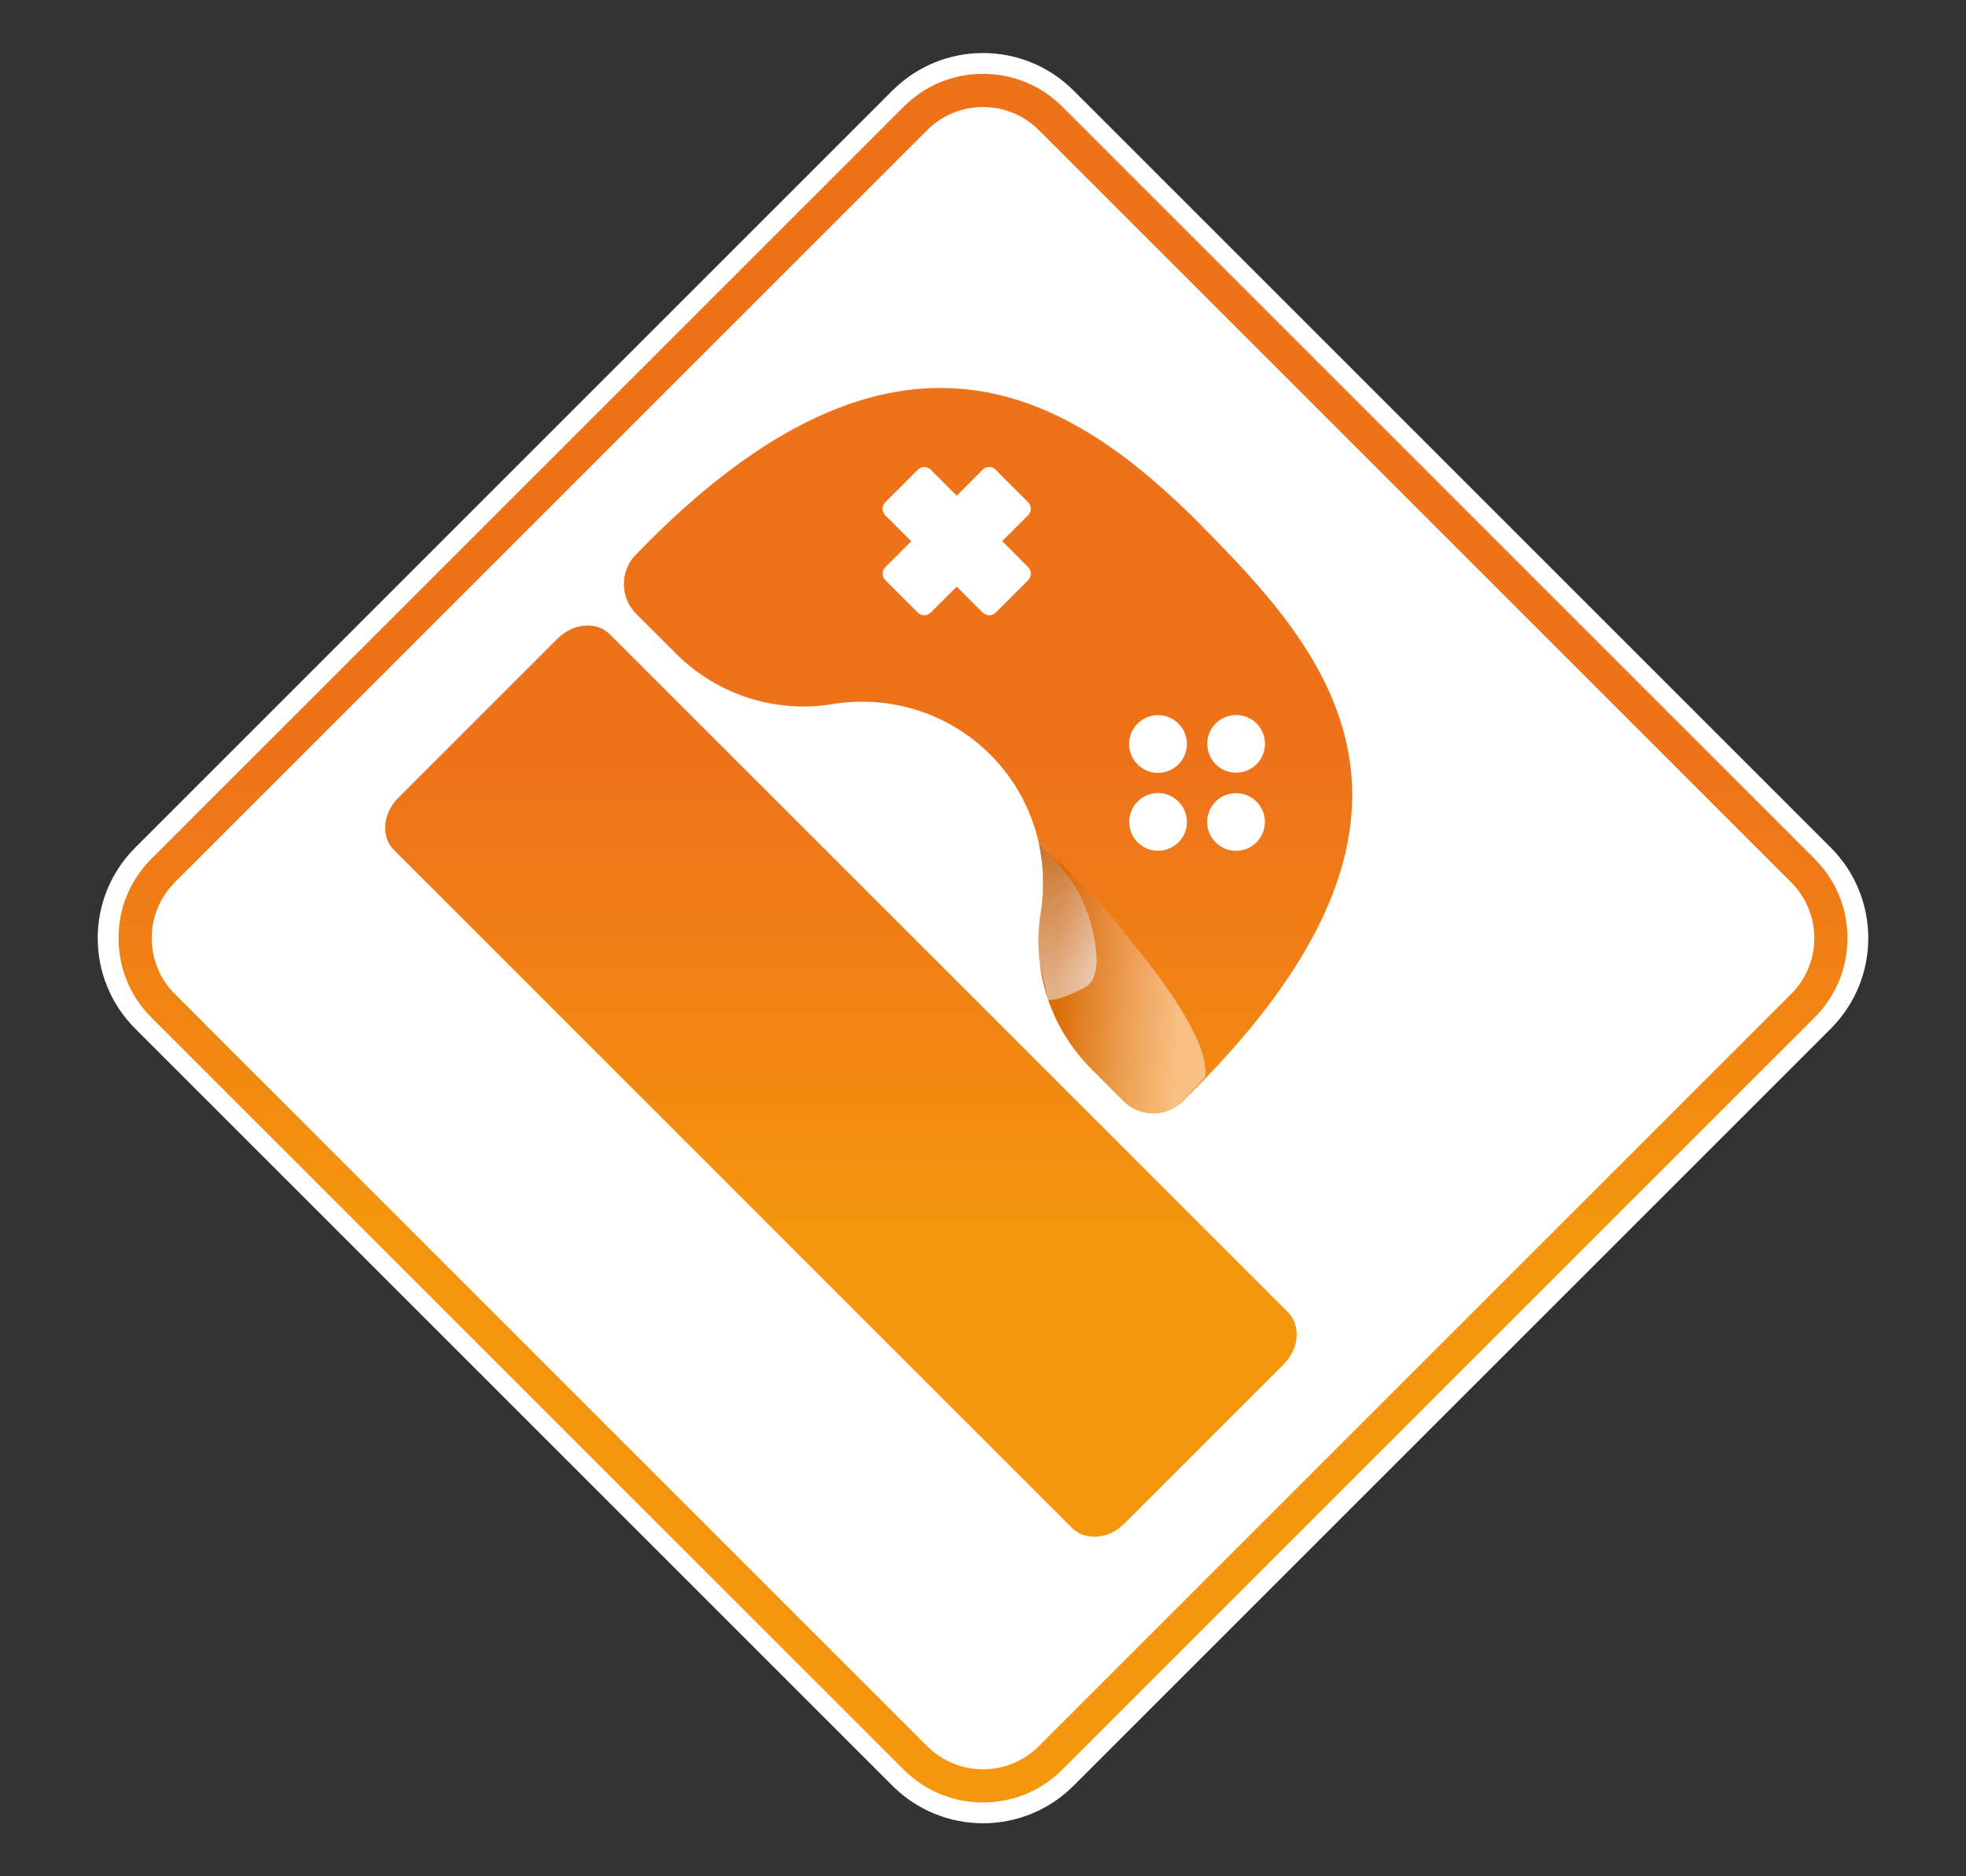<svg width="44" height="42" viewBox="0 0 44 42" fill="none" xmlns="http://www.w3.org/2000/svg">
<rect x="0" y="0" width="44" height="42" fill="#333333" stroke="none"/>
<path d="M19.973 2.027L3.027 18.973C1.907 20.093 1.907 21.907 3.027 23.027L19.973 39.973C21.093 41.093 22.907 41.093 24.027 39.973L40.973 23.027C42.093 21.907 42.093 20.093 40.973 18.973L24.027 2.027C22.907 0.907 21.093 0.907 19.973 2.027Z" fill="white"/>
<path d="M22 40.347C21.328 40.347 20.7 40.087 20.225 39.612L3.388 22.776C2.913 22.301 2.653 21.672 2.653 21C2.653 20.328 2.913 19.7 3.388 19.225L20.225 2.388C20.7 1.913 21.328 1.653 22 1.653C22.672 1.653 23.301 1.913 23.776 2.388L40.612 19.225C41.087 19.7 41.347 20.328 41.347 21C41.347 21.672 41.087 22.301 40.612 22.776L23.776 39.612C23.301 40.087 22.672 40.347 22 40.347ZM22 2.396C21.528 2.396 21.084 2.58 20.75 2.913L3.913 19.75C3.58 20.084 3.396 20.528 3.396 21C3.396 21.473 3.58 21.917 3.913 22.25L20.75 39.087C21.084 39.42 21.528 39.605 22 39.605C22.473 39.605 22.917 39.42 23.25 39.087L40.087 22.25C40.42 21.917 40.605 21.473 40.605 21C40.605 20.528 40.42 20.084 40.087 19.75L23.25 2.913C22.917 2.58 22.473 2.396 22 2.396Z" fill="url(#paint0_linear_456_12210)"/>
<path d="M8.82 19.03L23.99 34.2C24.288 34.498 24.811 34.458 25.159 34.109L28.73 30.538C29.079 30.19 29.119 29.667 28.821 29.369L13.651 14.201C13.353 13.903 12.83 13.944 12.482 14.292L8.911 17.863C8.562 18.212 8.522 18.735 8.82 19.032V19.03Z" fill="url(#paint1_linear_456_12210)"/>
<path d="M26.904 11.777C24 8.858 20.104 6.335 14.237 12.409C13.871 12.777 13.871 13.371 14.237 13.74L15.129 14.631C16.048 15.55 17.356 15.975 18.639 15.76C19.881 15.558 21.205 15.934 22.162 16.891C22.715 17.444 23.073 18.119 23.24 18.828C23.245 18.851 23.25 18.874 23.255 18.894C23.334 19.258 23.364 19.629 23.338 19.997V20.005C23.338 20.005 23.338 20.008 23.338 20.01C23.334 20.144 23.318 20.28 23.296 20.414C23.23 20.801 23.225 21.189 23.273 21.568L23.285 21.674C23.321 21.917 23.379 22.152 23.46 22.381C23.654 22.955 23.983 23.485 24.424 23.927L25.144 24.647C25.477 24.98 25.995 25.013 26.364 24.743C26.402 24.715 26.44 24.682 26.475 24.647L26.692 24.43C32.905 18.215 29.697 14.596 26.899 11.777H26.904ZM23.013 12.985L22.285 13.712C22.205 13.793 22.076 13.793 21.992 13.712L21.412 13.131L20.831 13.712C20.753 13.793 20.624 13.793 20.54 13.712L19.813 12.985C19.735 12.906 19.732 12.775 19.813 12.697L20.394 12.116L19.813 11.535C19.732 11.454 19.732 11.323 19.813 11.242L20.54 10.515C20.619 10.436 20.75 10.436 20.831 10.515L21.412 11.096L21.992 10.515C22.071 10.434 22.205 10.434 22.283 10.515L23.01 11.242C23.091 11.323 23.091 11.454 23.01 11.533L22.429 12.113L23.01 12.694C23.091 12.775 23.091 12.904 23.01 12.985H23.013ZM27.207 16.194C27.46 15.942 27.869 15.942 28.122 16.194C28.374 16.447 28.374 16.853 28.122 17.108C27.869 17.358 27.46 17.361 27.207 17.108C26.957 16.856 26.957 16.444 27.207 16.194ZM26.374 18.854C26.124 19.106 25.712 19.109 25.46 18.854C25.21 18.604 25.21 18.192 25.46 17.942C25.712 17.687 26.124 17.689 26.374 17.942C26.627 18.197 26.627 18.604 26.374 18.856V18.854ZM25.46 16.197C25.71 15.947 26.119 15.944 26.374 16.197C26.627 16.449 26.624 16.861 26.374 17.111C26.119 17.364 25.712 17.364 25.46 17.111C25.207 16.858 25.207 16.449 25.46 16.197ZM28.119 18.856C27.866 19.109 27.46 19.109 27.207 18.856C26.955 18.604 26.952 18.194 27.207 17.942C27.457 17.692 27.869 17.692 28.119 17.942C28.374 18.194 28.372 18.604 28.119 18.856Z" fill="url(#paint2_linear_456_12210)"/>
<path style="mix-blend-mode:multiply" d="M24.336 22.066C24.167 22.179 23.68 22.401 23.46 22.384L23.271 21.576C23.223 21.192 23.228 20.803 23.293 20.416C23.316 20.283 23.331 20.149 23.336 20.012C23.336 20.012 23.336 20.012 23.336 20.01V20.005C23.359 19.634 23.331 19.262 23.253 18.901C23.25 18.878 23.245 18.856 23.238 18.833L23.243 18.838C23.349 18.944 23.46 19.063 23.561 19.187C23.611 19.245 23.66 19.305 23.705 19.361C23.942 19.661 24.107 19.876 24.245 20.202C24.42 20.603 24.503 20.962 24.541 21.399C24.559 21.619 24.503 21.954 24.334 22.068L24.336 22.066Z" fill="url(#paint3_linear_456_12210)"/>
<path style="mix-blend-mode:multiply" opacity="0.47" d="M26.975 24.106C26.799 24.301 26.609 24.498 26.407 24.697L26.367 24.74C25.998 25.01 25.48 24.98 25.147 24.647L24.427 23.927C23.985 23.485 23.657 22.955 23.462 22.381C23.382 22.152 23.323 21.917 23.288 21.674L23.276 21.571C23.228 21.187 23.233 20.798 23.298 20.412C23.321 20.278 23.336 20.144 23.341 20.008C23.341 20.008 23.341 20.008 23.341 20.005V20C23.364 19.629 23.336 19.258 23.258 18.896C23.356 18.99 23.462 19.088 23.569 19.182C23.73 19.326 23.892 19.467 24.02 19.596C24.306 19.884 24.632 20.212 24.889 20.541C25.399 21.189 25.947 21.811 26.384 22.518C26.652 22.955 27.008 23.553 26.98 24.106H26.975Z" fill="url(#paint4_linear_456_12210)"/>
<defs>
<linearGradient id="paint0_linear_456_12210" x1="21.998" y1="16.914" x2="21.998" y2="27.341" gradientUnits="userSpaceOnUse">
<stop stop-color="#EE721A"/>
<stop offset="0.69" stop-color="#F28911"/>
<stop offset="1" stop-color="#F5960D"/>
</linearGradient>
<linearGradient id="paint1_linear_456_12210" x1="18.821" y1="17.118" x2="18.821" y2="27.546" gradientUnits="userSpaceOnUse">
<stop stop-color="#EE721A"/>
<stop offset="0.69" stop-color="#F28911"/>
<stop offset="1" stop-color="#F5960D"/>
</linearGradient>
<linearGradient id="paint2_linear_456_12210" x1="22.114" y1="17.119" x2="22.114" y2="27.546" gradientUnits="userSpaceOnUse">
<stop stop-color="#EE721A"/>
<stop offset="0.69" stop-color="#F28911"/>
<stop offset="1" stop-color="#F5960D"/>
</linearGradient>
<linearGradient id="paint3_linear_456_12210" x1="22.647" y1="17.873" x2="24.084" y2="21.924" gradientUnits="userSpaceOnUse">
<stop stop-color="#C25700"/>
<stop offset="0.11" stop-color="#C96A1E"/>
<stop offset="0.55" stop-color="#E5B995"/>
<stop offset="0.86" stop-color="#F7EBE1"/>
<stop offset="1" stop-color="white"/>
</linearGradient>
<linearGradient id="paint4_linear_456_12210" x1="23.677" y1="21.881" x2="26.402" y2="21.97" gradientUnits="userSpaceOnUse">
<stop stop-color="#C25700"/>
<stop offset="0.11" stop-color="#C96A1E"/>
<stop offset="0.55" stop-color="#E5B995"/>
<stop offset="0.86" stop-color="#F7EBE1"/>
<stop offset="1" stop-color="white"/>
</linearGradient>
</defs>
</svg>
